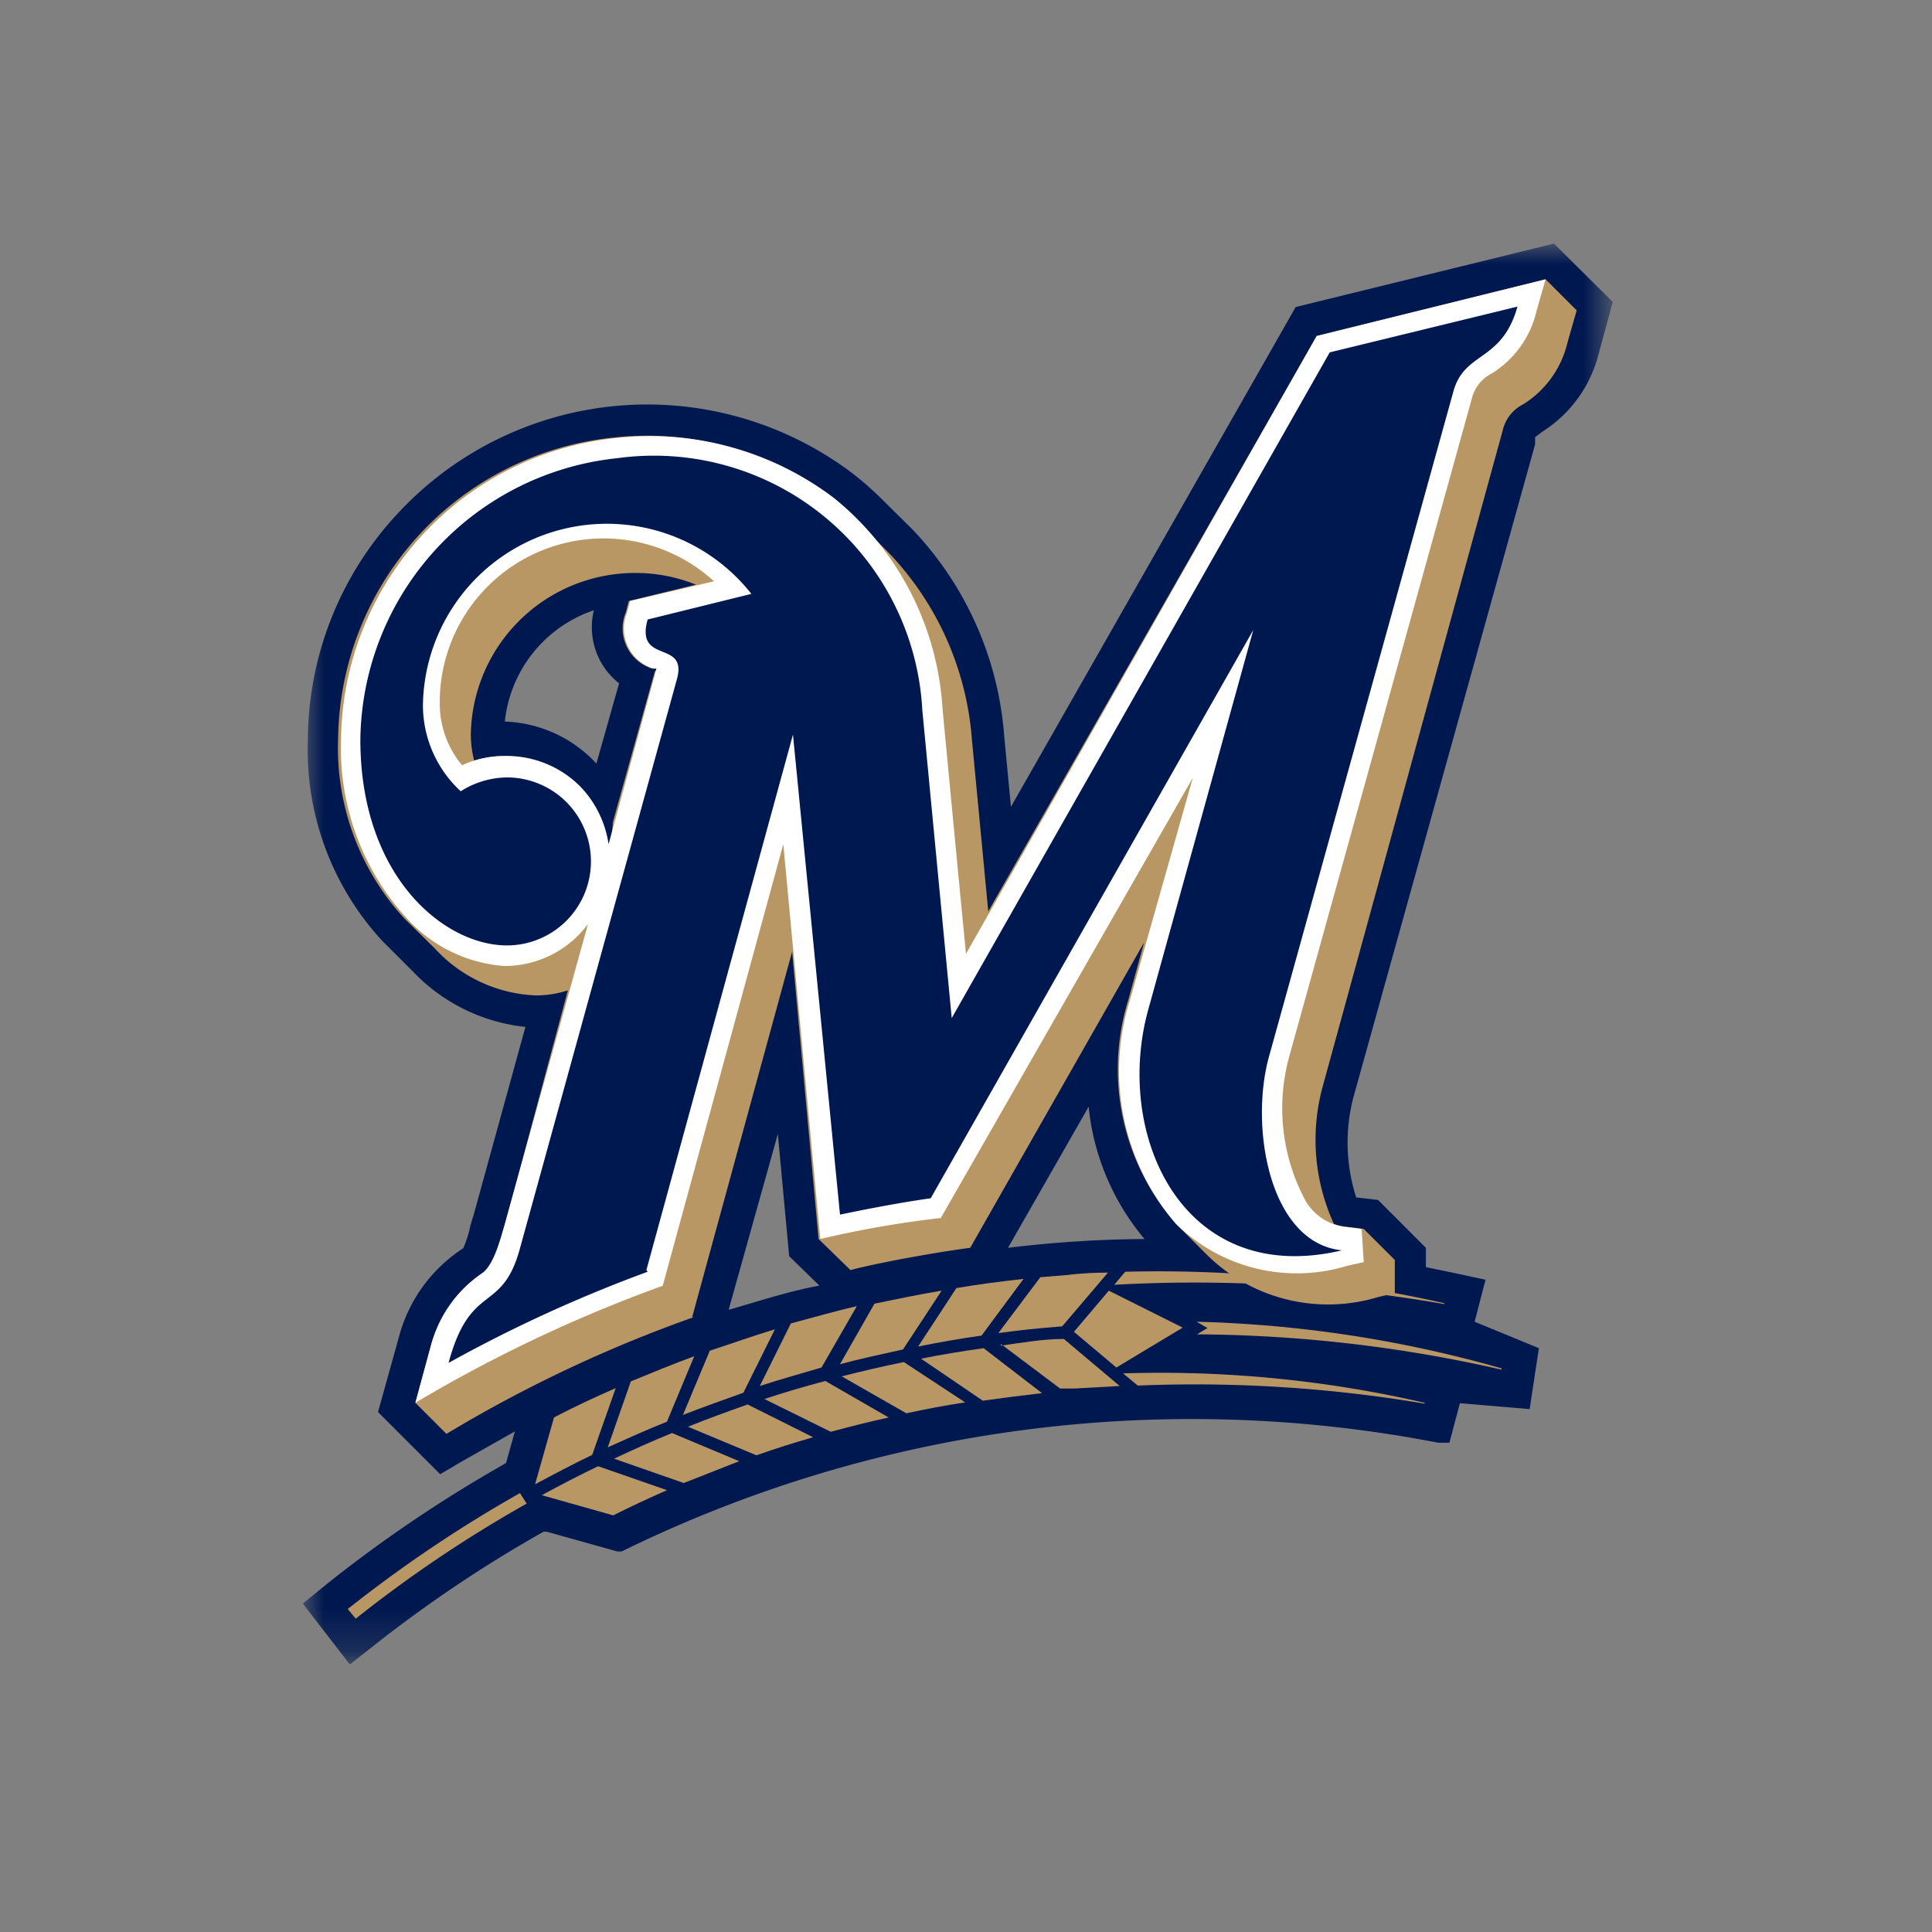 <svg xmlns="http://www.w3.org/2000/svg" id="Layer_1" data-name="Layer 1" viewBox="0 0 46 46"><rect x="0" y="0" width="46" height="46" fill="#808080" stroke="none"/><defs><style>.cls-1{fill:#fff}.cls-3{fill:#001850}.cls-4{fill:#b99764}</style><mask id="mask" width="31.19" height="33.83" x="7.21" y="5.8" maskUnits="userSpaceOnUse"><g id="mask-2"><path id="path-1" d="M7.21 5.8H38.4v33.83H7.21V5.8z" class="cls-1"/></g></mask></defs><g id="Cap-Logo-_-MIL" data-name="Cap-Logo-/-MIL"><g id="Page-1"><g id="Group-3" style="mask:url(#mask)"><path id="Fill-1" d="M36.54 10.38ZM24 29.71l1.92-3.36a5.79 5.79 0 0 0 1.33 3.15 28.47 28.47 0 0 0-3.25.21Zm-6.65 1.47L18.52 27l.27 2.91.72.7c-.72.13-1.51.39-2.14.57Zm-3.15-13a3.11 3.11 0 0 0-2.18-1 3.14 3.14 0 0 1 2.12-2.65 1.7 1.7 0 0 0 .6 1.74Zm-3 11a2.66 2.66 0 0 1-.17.54 3.62 3.62 0 0 0-1.5 2L9 33.62l1.48 1.48.51-.3 1.27-.72-.21.75-.08.05A32.43 32.43 0 0 0 7.8 37.7l-.59.48 1.12 1.45.61-.48a31.4 31.4 0 0 1 4-2.68h.08l1.68.47h.1a30.8 30.8 0 0 1 19.44-2.59h.27l.25-.94 1.66.14.22-1.45-1.53-.63.26-1-.79-.17-.63-.13v-.46l-1.14-1.14-.52-.06a4.28 4.28 0 0 1-.07-2.37l4.33-15.56v-.17l.17-.13a3.09 3.09 0 0 0 1.35-1.88l.33-1.21L37 5.8l-6.15 1.51-6.78 11.9-.16-1.68a8 8 0 0 0-2.19-4.93l-.81-.8a7.45 7.45 0 0 0-.6-.52 8.1 8.1 0 0 0-10.89 1 7.94 7.94 0 0 0-2.09 5.33A6.71 6.71 0 0 0 9.1 22.4l.74.74a4.32 4.32 0 0 0 2.67 1.31l-1.22 4.43Z" class="cls-3"/></g><path id="Fill-4" d="M36.53 10.38Z" class="cls-3"/><path id="Fill-6" d="M14.54 20.23c-.12-.13-.68-1.29-.81-1.42A2.37 2.37 0 0 0 12 18a2.45 2.45 0 0 0-.71.11 2.57 2.57 0 0 1-.08-.62 3.91 3.91 0 0 1 3.54-3.83 3.87 3.87 0 0 1 1.82.26l-1.6.39-.07.27a1 1 0 0 0 .63 1.34s.18-.06.06.07l-1 3.59c0 .13-.07.69-.11.65m2 11.13 2.38-8.7.63 6.84.76.74c.63-.17 2.07-.43 2.85-.53l4.14-7.27-.38 1.38A5.58 5.58 0 0 0 28 29.14l.74.74a4.11 4.11 0 0 0 4.08 1l.39-.09V30l-.74-.74-.4-.05a1.08 1.08 0 0 1-.31-.07 4.8 4.8 0 0 1-.27-3.26l4.31-15.71a.93.93 0 0 1 .46-.54 2.37 2.37 0 0 0 1.06-1.47l.22-.77-.74-.74L31.35 8l-7.82 13.7-.39-4.1a7.21 7.21 0 0 0-2-4.46l-.82-.82a6.11 6.11 0 0 0-.53-.47 7.25 7.25 0 0 0-5.2-1.43 7.3 7.3 0 0 0-6.54 7.17 6 6 0 0 0 1.57 4.27l.74.73a3.45 3.45 0 0 0 2.39 1.11 2.43 2.43 0 0 0 .77-.12L12 29.25c-.08.26-.18 1-.49 1.16A2.82 2.82 0 0 0 10.27 32l-.38 1.4.74.74a32.29 32.29 0 0 1 5.89-2.78" class="cls-4"/><path id="Fill-8" d="m15 14.31-.07.27a1 1 0 0 0 .63 1.34h.07l-1.14 4.18a2.5 2.5 0 0 0-.7-1.4A2.47 2.47 0 0 0 12 18a2.43 2.43 0 0 0-1 .22 2.3 2.3 0 0 1-.53-1.47A3.9 3.9 0 0 1 17 13.84Zm.78 16.3 2.87-10.51.88 9.4a24.66 24.66 0 0 1 2.87-.5l6-10.48-1.5 5.3a5.58 5.58 0 0 0 1.1 5.32 4.1 4.1 0 0 0 4.07 1l.4-.09-.05-.79-.4-.05a1.27 1.27 0 0 1-.93-.61 4.64 4.64 0 0 1-.39-3.46l4.36-15.71a.93.93 0 0 1 .46-.54 2.37 2.37 0 0 0 1.06-1.47l.22-.77L31.35 8 23 22.71c-.21-2.14-.56-5.85-.56-5.85a7 7 0 0 0-2.58-5 7.25 7.25 0 0 0-5.2-1.43 7.3 7.3 0 0 0-6.54 7.17 6 6 0 0 0 1.57 4.27A3.48 3.48 0 0 0 12 23a2.47 2.47 0 0 0 2-1l-2 7.21c-.08.26-.24.92-.53 1.11a3 3 0 0 0-1.2 1.68l-.38 1.4a34.11 34.11 0 0 1 5.9-2.79Z" class="cls-1"/><path id="Fill-10" d="m15.39 30.24 3.49-12.75L20 28.92c.38-.08 1.31-.27 2.16-.39L29.84 15l-2.49 9c-.85 3 .8 6.67 4.6 5.77-1.75-.18-2.21-3-1.72-4.67l4.38-15.8c.27-.94 1.15-.68 1.52-2l-4.47 1.09-9 15.85-.7-7.33a6.4 6.4 0 0 0-7.27-6 6.82 6.82 0 0 0-6.11 6.7c0 3.27 2 4.9 3.49 4.9a2 2 0 1 0 0-4 2.09 2.09 0 0 0-1.1.33 2.79 2.79 0 0 1-.9-2.05 4.38 4.38 0 0 1 7.82-2.65l-2.47.61c-.3 1.08.95.47.7 1.41l-3.75 13.6c-.43 1.53-1.17.76-1.69 2.69a33.7 33.7 0 0 1 4.74-2.17" class="cls-3"/><path id="Fill-12" d="M19.65 32.88c-.49.13-1 .28-1.45.43l1.58.78c.45-.12.91-.24 1.38-.34Z" class="cls-4"/><path id="Fill-14" d="M23.42 32.1c-.5.07-1 .15-1.49.25l1.47 1q.71-.1 1.41-.18Z" class="cls-4"/><path id="Fill-16" d="m22.77 30.67-.91 1.39c.5-.1 1-.19 1.51-.26l1-1.35c-.54.06-1.08.13-1.61.22" class="cls-4"/><path id="Fill-18" d="M16 34.12c-.47.19-.93.4-1.38.61l1.66.58 1.32-.52Z" class="cls-4"/><path id="Fill-20" d="M14.24 34.91c-.46.22-.9.45-1.34.69l1.7.48c.42-.21.85-.41 1.28-.6Z" class="cls-4"/><path id="Fill-22" d="M17.8 33.44c-.48.17-.95.34-1.42.53l1.63.68c.45-.16.9-.3 1.35-.43Z" class="cls-4"/><path id="Fill-24" d="M20 32.48c.49-.13 1-.24 1.5-.35l.92-1.4c-.54.09-1.07.2-1.6.31Z" class="cls-4"/><path id="Fill-26" d="M21.52 32.43c-.5.1-1 .22-1.48.34l1.54.88c.46-.1.93-.19 1.4-.26Z" class="cls-4"/><path id="Fill-28" d="m25.37 30.36-.6.05-1 1.33c.5-.07 1-.12 1.52-.16l1.09-1.28q-.51 0-1 .06" class="cls-4"/><path id="Fill-30" d="m23.83 32 1.41 1.06h.34l1.08-.06-1.33-1.12c-.5 0-1 .09-1.5.16" class="cls-4"/><path id="Fill-32" d="M18.09 33c.49-.16 1-.3 1.47-.44l.84-1.46c-.53.12-1 .26-1.57.41Z" class="cls-4"/><path id="Fill-34" d="M35.75 32.58a29.1 29.1 0 0 0-7.26-1.11l.26.15-.25.15a33.43 33.43 0 0 1 7.25.84Z" class="cls-4"/><path id="Fill-36" d="M12.74 35.34c.45-.24.9-.48 1.36-.7l.56-1.59c-.5.22-1 .45-1.47.7Z" class="cls-4"/><path id="Fill-38" d="M16.26 33.69c.48-.19 1-.37 1.44-.53l.75-1.51c-.53.16-1 .33-1.55.51Z" class="cls-4"/><path id="Fill-40" d="M14.47 34.46c.47-.21.93-.42 1.41-.61l.65-1.56c-.51.19-1 .39-1.51.6Z" class="cls-4"/><path id="Fill-42" d="M34.39 31.05a34.71 34.71 0 0 0-7.86-.46l.26-.31a30.84 30.84 0 0 1 7.6.75Z" class="cls-4"/><path id="Fill-44" d="M33.92 33.4a28 28 0 0 0-7.18-.7l.35.29a32.88 32.88 0 0 1 6.83.43Z" class="cls-4"/><path id="Fill-46" d="m26.4 30.73-.83.98 1.01.85 1.58-.95-1.76-.88z" class="cls-4"/><path id="Fill-48" d="M8.47 38.54a30.81 30.81 0 0 1 4.07-2.74l-.16-.25a31.61 31.61 0 0 0-4.1 2.76Z" class="cls-4"/></g></g></svg>